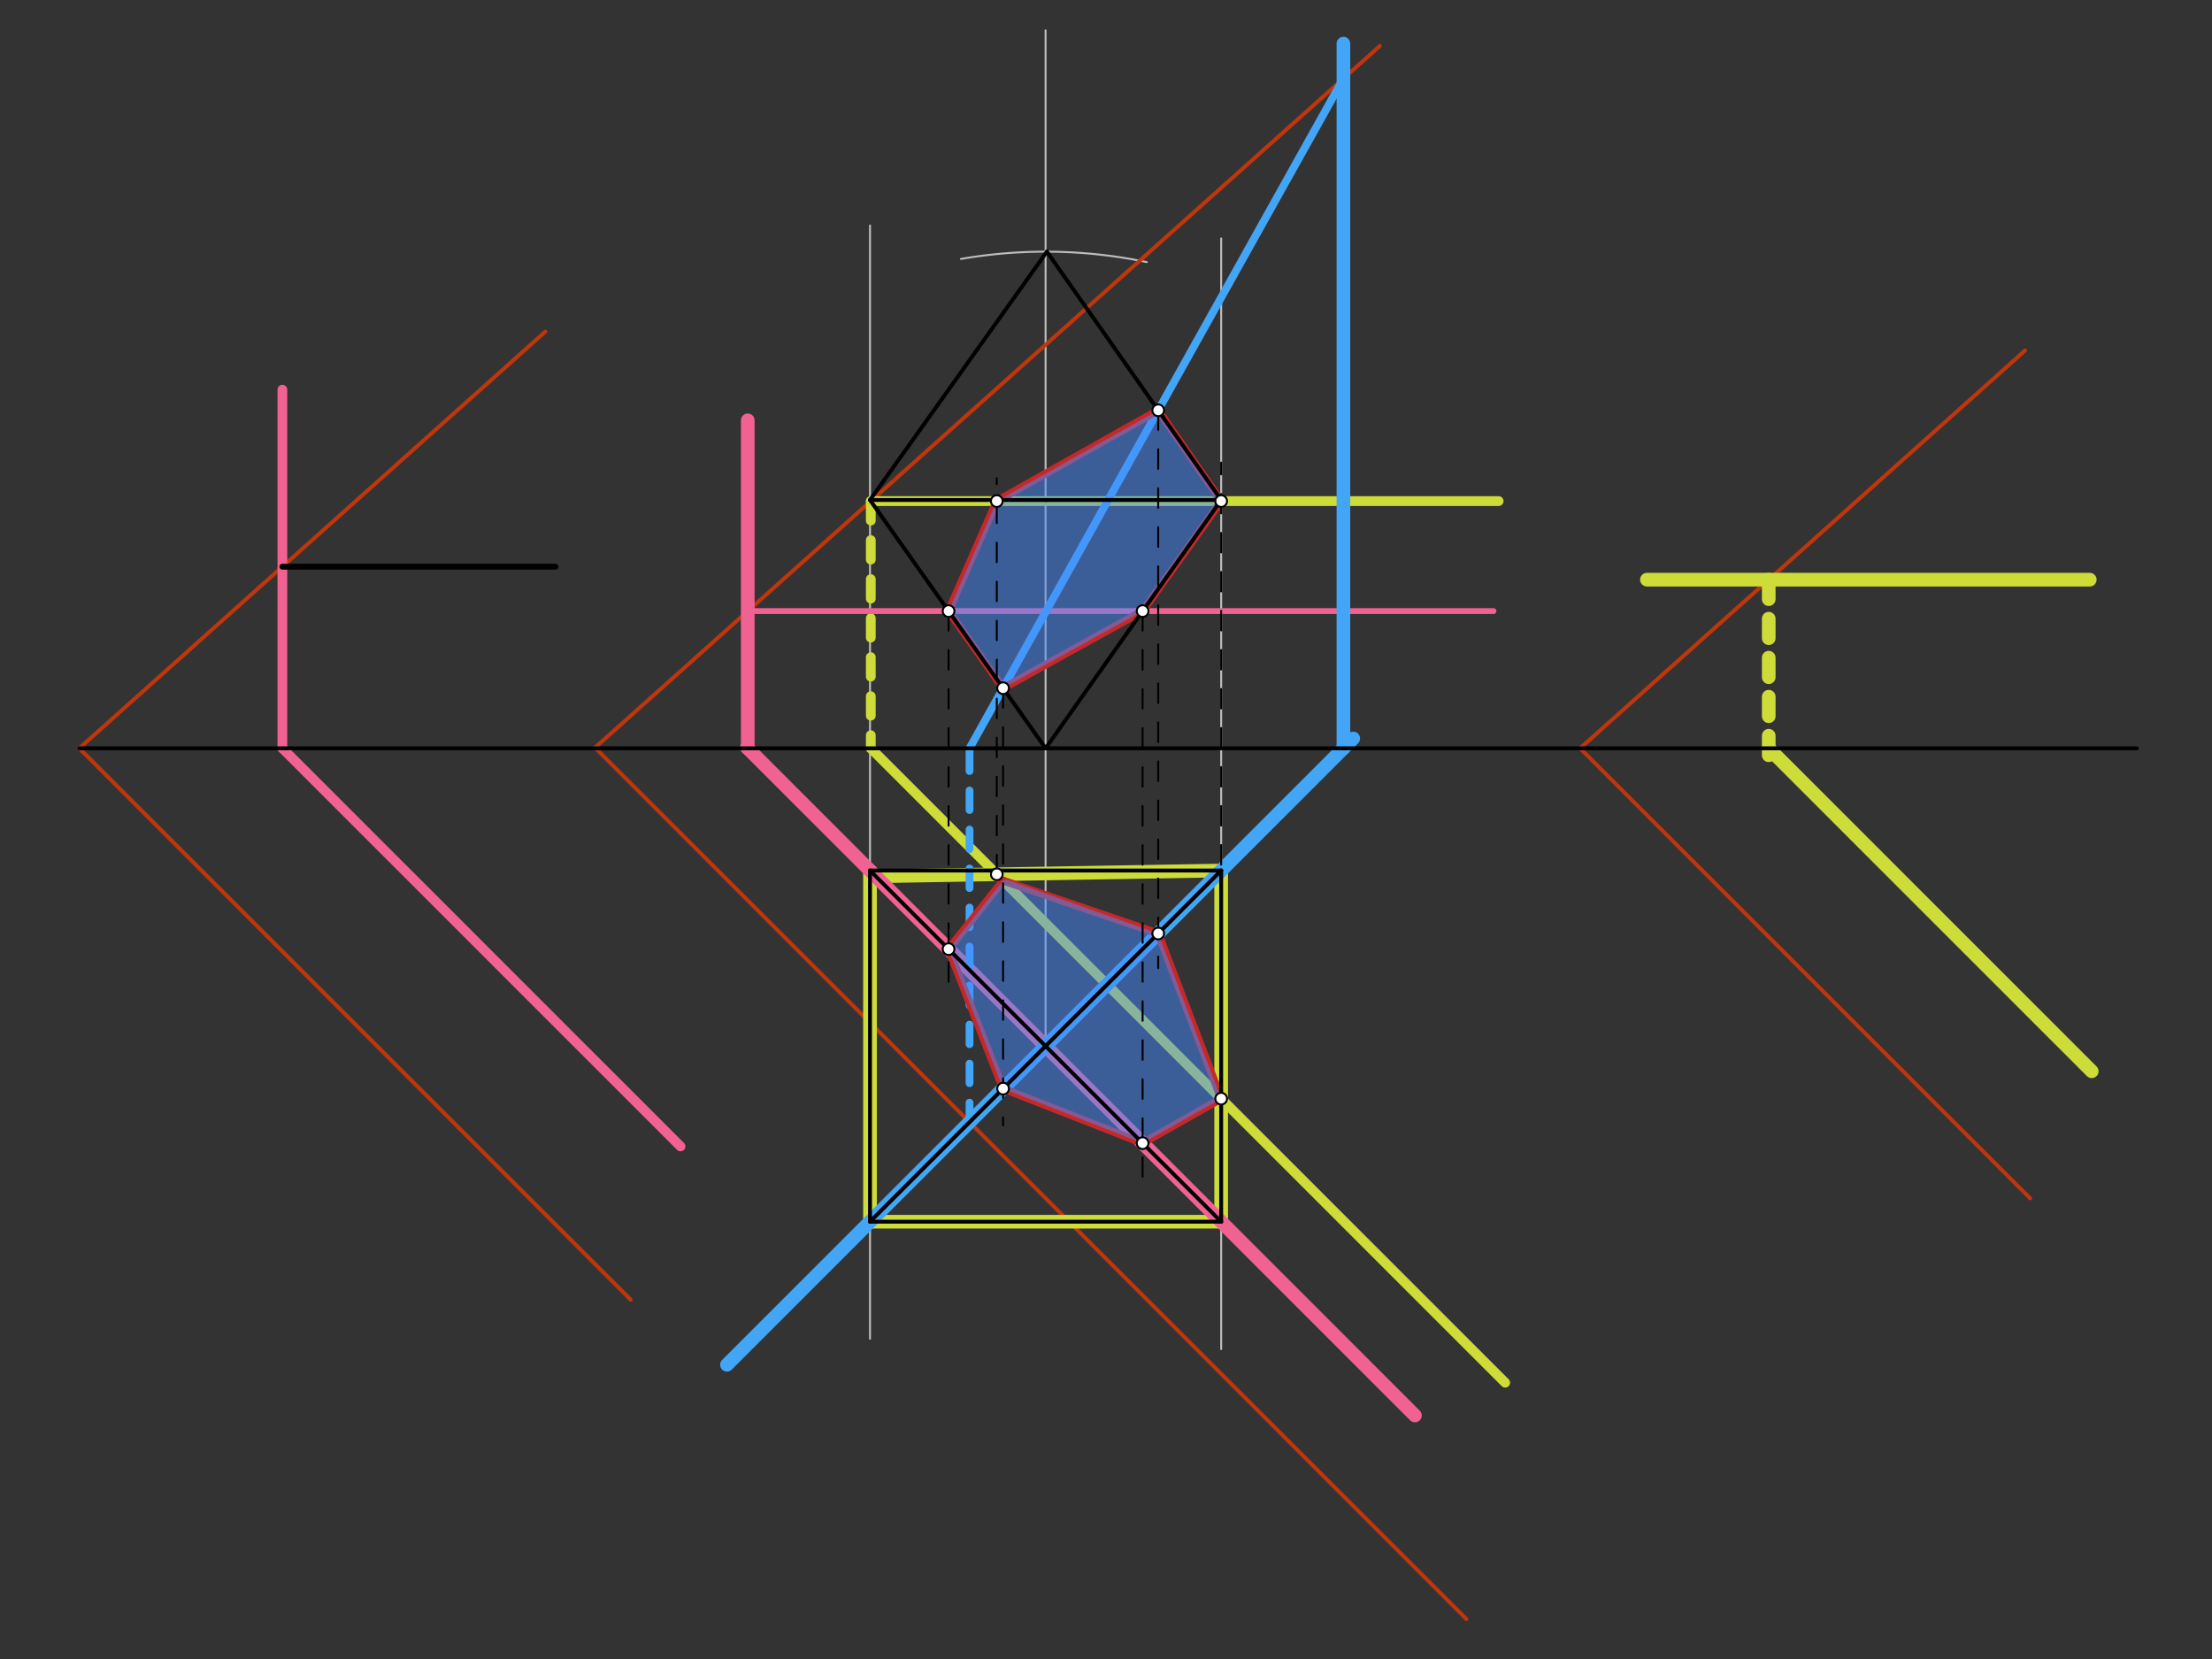 <svg xmlns="http://www.w3.org/2000/svg" class="svg--1it" height="100%" preserveAspectRatio="xMidYMid meet" viewBox="0 0 1133.858 850.394" width="100%"><rect x="0" y="0" width="1133.858" height="850.394" fill="#333333" stroke="none"/><defs><marker id="marker-arrow" markerHeight="16" markerUnits="userSpaceOnUse" markerWidth="24" orient="auto-start-reverse" refX="24" refY="4" viewBox="0 0 24 8"><path d="M 0 0 L 24 4 L 0 8 z" stroke="inherit"></path></marker></defs><g class="aux-layer--1FB"><g class="element--2qn"><line stroke="#BDBDBD" stroke-dasharray="none" stroke-linecap="round" stroke-width="1" x1="625.962" x2="372.629" y1="446.235" y2="699.568"></line></g><g class="element--2qn"><line stroke="#BDBDBD" stroke-dasharray="none" stroke-linecap="round" stroke-width="1" x1="445.962" x2="725.295" y1="446.235" y2="725.568"></line></g><g class="element--2qn"><line stroke="#BDBDBD" stroke-dasharray="none" stroke-linecap="round" stroke-width="1" x1="445.962" x2="445.962" y1="446.235" y2="686.235"></line></g><g class="element--2qn"><line stroke="#BDBDBD" stroke-dasharray="none" stroke-linecap="round" stroke-width="1" x1="625.962" x2="625.962" y1="446.235" y2="691.568"></line></g><g class="element--2qn"><line stroke="#BDBDBD" stroke-dasharray="none" stroke-linecap="round" stroke-width="1" x1="535.962" x2="535.962" y1="536.235" y2="15.568"></line></g><g class="element--2qn"><line stroke="#BDBDBD" stroke-dasharray="none" stroke-linecap="round" stroke-width="1" x1="445.962" x2="445.962" y1="446.235" y2="115.568"></line></g><g class="element--2qn"><line stroke="#BDBDBD" stroke-dasharray="none" stroke-linecap="round" stroke-width="1" x1="625.962" x2="625.962" y1="446.235" y2="122.235"></line></g><g class="element--2qn"><path d="M 492.599 132.729 A 254.56 254.56 0 0 1 587.827 134.348" fill="none" stroke="#BDBDBD" stroke-dasharray="none" stroke-linecap="round" stroke-width="1"></path></g><g class="element--2qn"><line stroke="#BDBDBD" stroke-dasharray="none" stroke-linecap="round" stroke-width="1" x1="707.295" x2="304.997" y1="23.568" y2="383.239"></line></g><g class="element--2qn"><line stroke="#BDBDBD" stroke-dasharray="none" stroke-linecap="round" stroke-width="1" x1="304.997" x2="751.644" y1="383.239" y2="829.886"></line></g><g class="element--2qn"><line stroke="#BF360C" stroke-dasharray="none" stroke-linecap="round" stroke-width="2" x1="707.295" x2="304.997" y1="23.568" y2="383.239"></line></g><g class="element--2qn"><line stroke="#BF360C" stroke-dasharray="none" stroke-linecap="round" stroke-width="2" x1="304.997" x2="751.644" y1="383.239" y2="829.886"></line></g><g class="element--2qn"><line stroke="#BF360C" stroke-dasharray="none" stroke-linecap="round" stroke-width="2" x1="809.962" x2="1038.085" y1="383.568" y2="179.617"></line></g><g class="element--2qn"><line stroke="#BF360C" stroke-dasharray="none" stroke-linecap="round" stroke-width="2" x1="809.962" x2="1040.629" y1="383.568" y2="614.235"></line></g><g class="element--2qn"><line stroke="#BF360C" stroke-dasharray="none" stroke-linecap="round" stroke-width="2" x1="40.629" x2="279.509" y1="383.568" y2="170"></line></g><g class="element--2qn"><line stroke="#BF360C" stroke-dasharray="none" stroke-linecap="round" stroke-width="2" x1="40.629" x2="323.295" y1="383.568" y2="666.235"></line></g><g class="element--2qn"><line stroke="#CDDC39" stroke-dasharray="none" stroke-linecap="round" stroke-width="5" x1="446.362" x2="768.205" y1="256.854" y2="256.854"></line></g><g class="element--2qn"><line stroke="#CDDC39" stroke-dasharray="none" stroke-linecap="round" stroke-width="7" x1="448.915" x2="625.962" y1="449.188" y2="446.235"></line></g><g class="element--2qn"><line stroke="#CDDC39" stroke-dasharray="none" stroke-linecap="round" stroke-width="7" x1="625.962" x2="625.962" y1="446.235" y2="626.235"></line></g><g class="element--2qn"><line stroke="#CDDC39" stroke-dasharray="none" stroke-linecap="round" stroke-width="7" x1="625.962" x2="445.962" y1="626.235" y2="626.235"></line></g><g class="element--2qn"><line stroke="#CDDC39" stroke-dasharray="none" stroke-linecap="round" stroke-width="7" x1="445.962" x2="445.962" y1="626.235" y2="446.235"></line></g><g class="element--2qn"><line stroke="#CDDC39" stroke-dasharray="none" stroke-linecap="round" stroke-width="7" x1="1071.205" x2="844.205" y1="297.131" y2="297.131"></line></g><g class="element--2qn"><line stroke="#CDDC39" stroke-dasharray="10" stroke-linecap="round" stroke-width="7" x1="906.644" x2="906.644" y1="297.131" y2="395.131"></line></g><g class="element--2qn"><line stroke="#CDDC39" stroke-dasharray="none" stroke-linecap="round" stroke-width="7" x1="906.644" x2="1072.206" y1="383.568" y2="549.13"></line></g><g class="element--2qn"><line stroke="#CDDC39" stroke-dasharray="10" stroke-linecap="round" stroke-width="5" x1="446.362" x2="446.362" y1="256.854" y2="383.568"></line></g><g class="element--2qn"><line stroke="#CDDC39" stroke-dasharray="none" stroke-linecap="round" stroke-width="5" x1="446.362" x2="771.564" y1="383.568" y2="708.771"></line></g><g class="element--2qn"><line stroke="#F06292" stroke-dasharray="none" stroke-linecap="round" stroke-width="7" x1="725.295" x2="382.83" y1="725.568" y2="383.102"></line></g><g class="element--2qn"><line stroke="#F06292" stroke-dasharray="none" stroke-linecap="round" stroke-width="7" x1="383.295" x2="383.295" y1="215.45" y2="383.568"></line></g><g class="element--2qn"><line stroke="#F06292" stroke-dasharray="none" stroke-linecap="round" stroke-width="5" x1="144.75" x2="144.75" y1="383.568" y2="199.741"></line></g><g class="element--2qn"><line stroke="#F06292" stroke-dasharray="none" stroke-linecap="round" stroke-width="5" x1="144.75" x2="348.836" y1="383.568" y2="587.655"></line></g><g class="element--2qn"><line stroke="#F06292" stroke-dasharray="none" stroke-linecap="round" stroke-width="3" x1="383.295" x2="765.55" y1="313.237" y2="313.237"></line></g><g class="element--2qn"><line stroke="#42A5F5" stroke-dasharray="none" stroke-linecap="round" stroke-width="7" x1="372.629" x2="693.67" y1="699.568" y2="378.527"></line></g><g class="element--2qn"><line stroke="#42A5F5" stroke-dasharray="none" stroke-linecap="round" stroke-width="7" x1="688.629" x2="688.629" y1="383.568" y2="22.359"></line></g><g class="element--2qn"><line stroke="#42A5F5" stroke-dasharray="10" stroke-linecap="round" stroke-width="4" x1="496.978" x2="496.978" y1="575.22" y2="383.568"></line></g><g class="element--2qn"><line stroke="#42A5F5" stroke-dasharray="none" stroke-linecap="round" stroke-width="4" x1="496.978" x2="688.629" y1="383.568" y2="40.257"></line></g><g class="element--2qn"><line stroke="#C62828" stroke-dasharray="none" stroke-linecap="round" stroke-width="4" x1="510.946" x2="486.231" y1="256.854" y2="313.237"></line></g><g class="element--2qn"><line stroke="#C62828" stroke-dasharray="none" stroke-linecap="round" stroke-width="4" x1="486.231" x2="514.177" y1="313.237" y2="352.759"></line></g><g class="element--2qn"><line stroke="#C62828" stroke-dasharray="none" stroke-linecap="round" stroke-width="4" x1="514.177" x2="585.694" y1="352.759" y2="313.237"></line></g><g class="element--2qn"><line stroke="#C62828" stroke-dasharray="none" stroke-linecap="round" stroke-width="4" x1="585.694" x2="625.962" y1="313.237" y2="256.854"></line></g><g class="element--2qn"><line stroke="#C62828" stroke-dasharray="none" stroke-linecap="round" stroke-width="4" x1="625.962" x2="593.695" y1="256.854" y2="210.315"></line></g><g class="element--2qn"><line stroke="#C62828" stroke-dasharray="none" stroke-linecap="round" stroke-width="4" x1="593.695" x2="510.946" y1="210.315" y2="256.854"></line></g><g class="element--2qn"><line stroke="#C62828" stroke-dasharray="none" stroke-linecap="round" stroke-width="4" x1="514.177" x2="486.231" y1="451.383" y2="486.503"></line></g><g class="element--2qn"><line stroke="#C62828" stroke-dasharray="none" stroke-linecap="round" stroke-width="4" x1="486.231" x2="514.177" y1="486.503" y2="558.02"></line></g><g class="element--2qn"><line stroke="#C62828" stroke-dasharray="none" stroke-linecap="round" stroke-width="4" x1="514.177" x2="585.694" y1="558.02" y2="585.966"></line></g><g class="element--2qn"><line stroke="#C62828" stroke-dasharray="none" stroke-linecap="round" stroke-width="4" x1="585.694" x2="625.962" y1="585.966" y2="563.169"></line></g><g class="element--2qn"><line stroke="#C62828" stroke-dasharray="none" stroke-linecap="round" stroke-width="4" x1="625.962" x2="593.695" y1="563.169" y2="478.502"></line></g><g class="element--2qn"><line stroke="#C62828" stroke-dasharray="none" stroke-linecap="round" stroke-width="4" x1="593.695" x2="514.177" y1="478.502" y2="451.383"></line></g></g><g class="main-layer--3Vd"><g class="element--2qn"><g fill="#448aff" opacity="0.5"><path d="M 593.695 210.315 L 510.946 256.854 L 486.231 313.237 L 514.177 352.759 L 585.694 313.237 L 625.962 256.854 L 592.447 210.208 Z" stroke="none"></path></g></g><g class="element--2qn"><g fill="#448aff" opacity="0.5"><path d="M 514.177 451.383 L 486.231 486.503 L 514.177 558.02 L 585.694 585.966 L 625.962 563.169 L 593.695 478.502 L 515.78 450.875 Z" stroke="none"></path></g></g><g class="element--2qn"><line stroke="#000000" stroke-dasharray="none" stroke-linecap="round" stroke-width="2" x1="40.629" x2="1095.295" y1="383.568" y2="383.568"></line></g><g class="element--2qn"><line stroke="#000000" stroke-dasharray="none" stroke-linecap="round" stroke-width="2" x1="445.962" x2="625.962" y1="446.235" y2="446.235"></line></g><g class="element--2qn"><line stroke="#000000" stroke-dasharray="none" stroke-linecap="round" stroke-width="2" x1="445.962" x2="445.962" y1="446.235" y2="626.235"></line></g><g class="element--2qn"><line stroke="#000000" stroke-dasharray="none" stroke-linecap="round" stroke-width="2" x1="445.962" x2="625.962" y1="626.235" y2="626.235"></line></g><g class="element--2qn"><line stroke="#000000" stroke-dasharray="none" stroke-linecap="round" stroke-width="2" x1="625.962" x2="625.962" y1="626.235" y2="446.235"></line></g><g class="element--2qn"><line stroke="#000000" stroke-dasharray="none" stroke-linecap="round" stroke-width="2" x1="445.962" x2="625.962" y1="446.235" y2="626.235"></line></g><g class="element--2qn"><line stroke="#000000" stroke-dasharray="none" stroke-linecap="round" stroke-width="2" x1="536.295" x2="445.962" y1="256.289" y2="256.289"></line></g><g class="element--2qn"><line stroke="#000000" stroke-dasharray="none" stroke-linecap="round" stroke-width="2" x1="535.962" x2="625.962" y1="256.289" y2="256.289"></line></g><g class="element--2qn"><line stroke="#000000" stroke-dasharray="none" stroke-linecap="round" stroke-width="2" x1="536.629" x2="445.962" y1="129.009" y2="256.289"></line></g><g class="element--2qn"><line stroke="#000000" stroke-dasharray="none" stroke-linecap="round" stroke-width="2" x1="445.962" x2="535.962" y1="256.289" y2="383.568"></line></g><g class="element--2qn"><line stroke="#000000" stroke-dasharray="none" stroke-linecap="round" stroke-width="2" x1="535.962" x2="625.962" y1="383.568" y2="256.289"></line></g><g class="element--2qn"><line stroke="#000000" stroke-dasharray="none" stroke-linecap="round" stroke-width="2" x1="625.962" x2="536.629" y1="256.289" y2="129.009"></line></g><g class="element--2qn"><line stroke="#000000" stroke-dasharray="none" stroke-linecap="round" stroke-width="2" x1="445.962" x2="625.962" y1="626.235" y2="446.235"></line></g><g class="element--2qn"><line stroke="#000000" stroke-dasharray="10" stroke-linecap="round" stroke-width="1" x1="510.946" x2="510.946" y1="448.153" y2="245.123"></line></g><g class="element--2qn"><line stroke="#000000" stroke-dasharray="10" stroke-linecap="round" stroke-width="1" x1="625.962" x2="625.962" y1="563.169" y2="237.123"></line></g><g class="element--2qn"><line stroke="#000000" stroke-dasharray="none" stroke-linecap="round" stroke-width="3" x1="144.75" x2="284.75" y1="290.48" y2="290.48"></line></g><g class="element--2qn"><line stroke="#000000" stroke-dasharray="10" stroke-linecap="round" stroke-width="1" x1="486.231" x2="486.231" y1="313.237" y2="512.395"></line></g><g class="element--2qn"><line stroke="#000000" stroke-dasharray="10" stroke-linecap="round" stroke-width="1" x1="585.694" x2="585.694" y1="313.237" y2="604.395"></line></g><g class="element--2qn"><line stroke="#000000" stroke-dasharray="10" stroke-linecap="round" stroke-width="1" x1="514.177" x2="514.177" y1="352.759" y2="576.875"></line></g><g class="element--2qn"><line stroke="#000000" stroke-dasharray="10" stroke-linecap="round" stroke-width="1" x1="593.695" x2="593.695" y1="210.315" y2="496.208"></line></g><g class="element--2qn"><circle cx="510.946" cy="448.153" r="3" stroke="#000000" stroke-width="1" fill="#ffffff"></circle>}</g><g class="element--2qn"><circle cx="625.962" cy="563.169" r="3" stroke="#000000" stroke-width="1" fill="#ffffff"></circle>}</g><g class="element--2qn"><circle cx="510.946" cy="256.854" r="3" stroke="#000000" stroke-width="1" fill="#ffffff"></circle>}</g><g class="element--2qn"><circle cx="625.962" cy="256.854" r="3" stroke="#000000" stroke-width="1" fill="#ffffff"></circle>}</g><g class="element--2qn"><circle cx="486.231" cy="313.237" r="3" stroke="#000000" stroke-width="1" fill="#ffffff"></circle>}</g><g class="element--2qn"><circle cx="585.694" cy="313.237" r="3" stroke="#000000" stroke-width="1" fill="#ffffff"></circle>}</g><g class="element--2qn"><circle cx="486.231" cy="486.503" r="3" stroke="#000000" stroke-width="1" fill="#ffffff"></circle>}</g><g class="element--2qn"><circle cx="585.694" cy="585.966" r="3" stroke="#000000" stroke-width="1" fill="#ffffff"></circle>}</g><g class="element--2qn"><circle cx="514.177" cy="352.759" r="3" stroke="#000000" stroke-width="1" fill="#ffffff"></circle>}</g><g class="element--2qn"><circle cx="593.695" cy="210.315" r="3" stroke="#000000" stroke-width="1" fill="#ffffff"></circle>}</g><g class="element--2qn"><circle cx="514.177" cy="558.02" r="3" stroke="#000000" stroke-width="1" fill="#ffffff"></circle>}</g><g class="element--2qn"><circle cx="593.695" cy="478.502" r="3" stroke="#000000" stroke-width="1" fill="#ffffff"></circle>}</g></g><g class="snaps-layer--2PT"></g><g class="temp-layer--rAP"></g></svg>